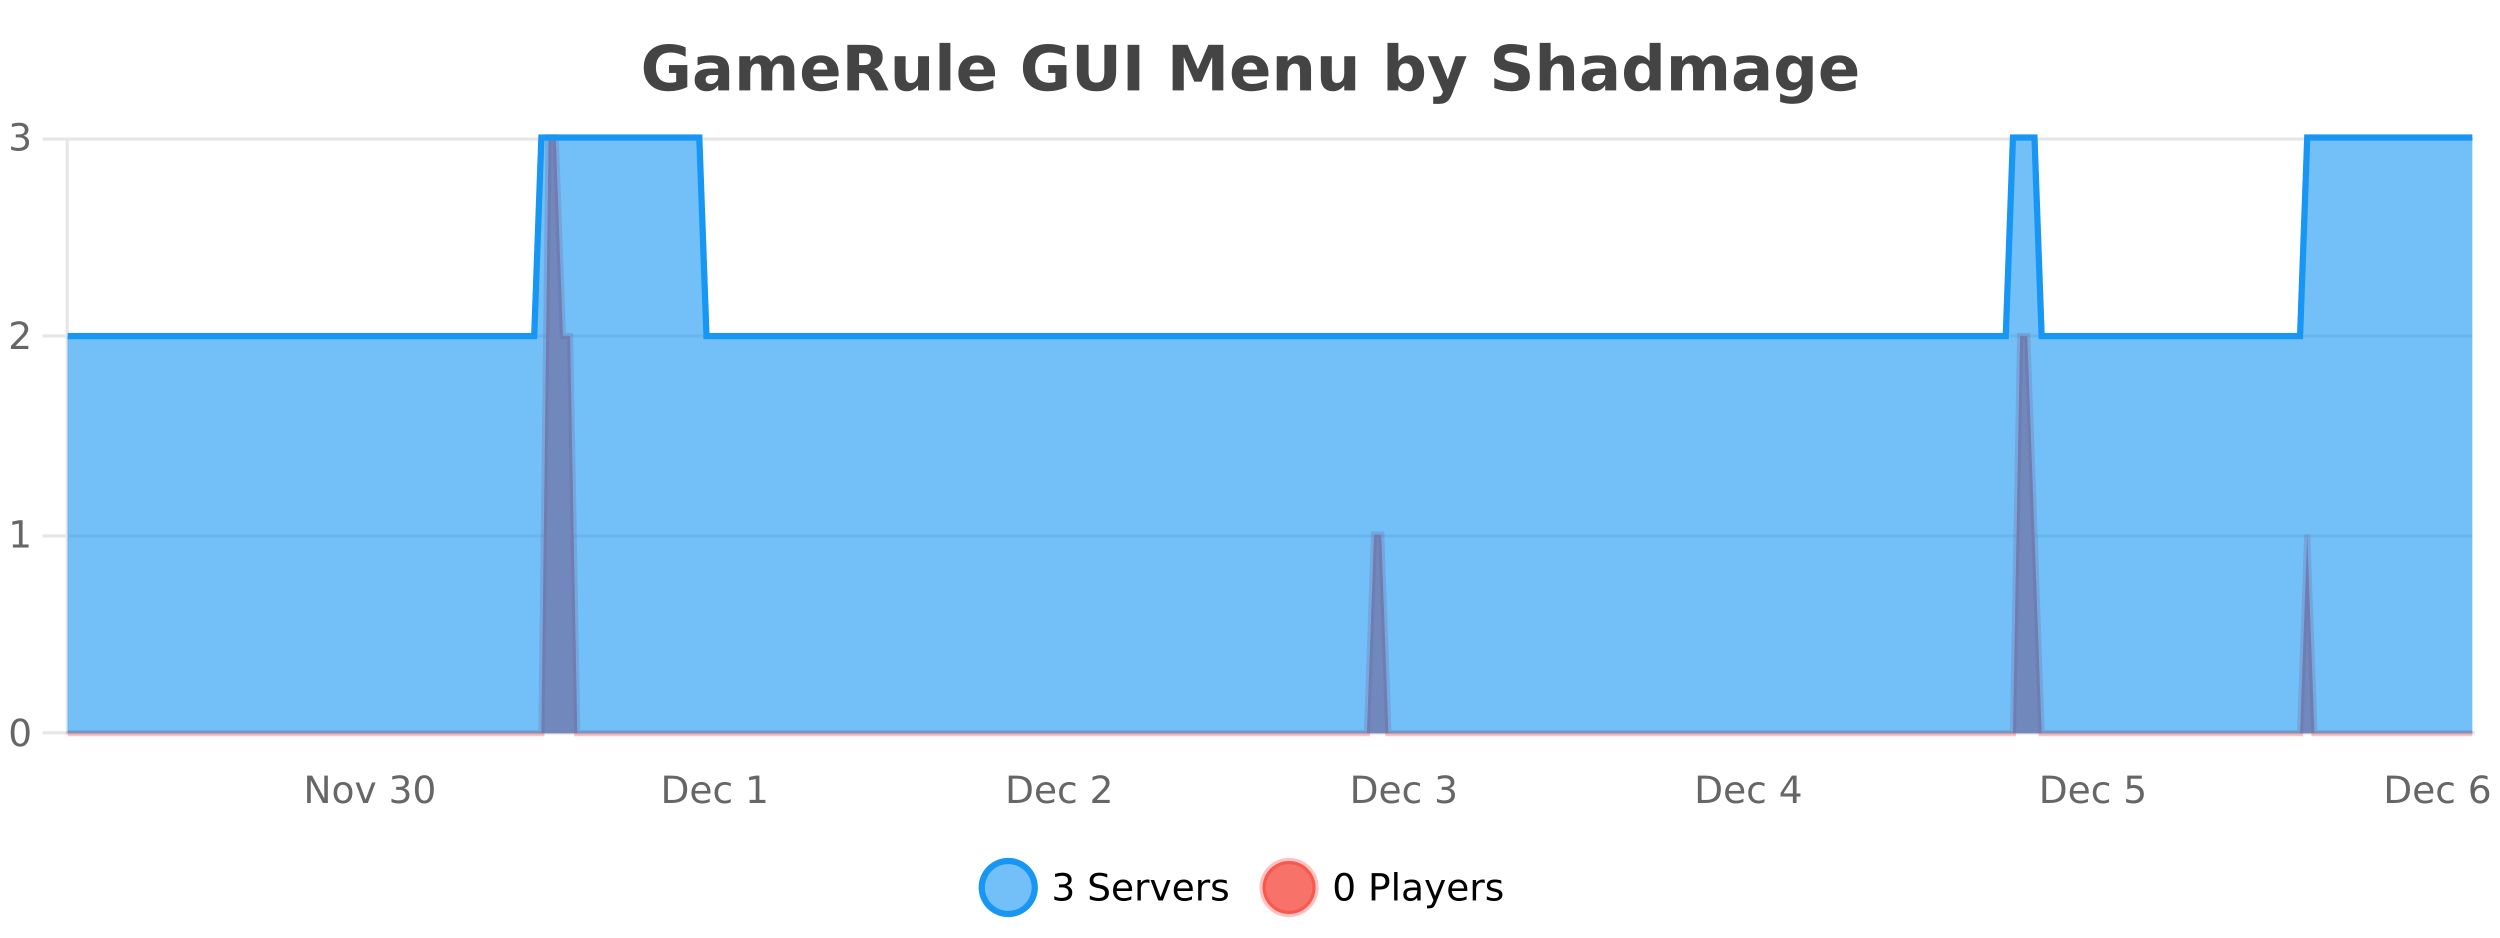 <?xml version="1.0" encoding="UTF-8"?>
<svg xmlns="http://www.w3.org/2000/svg" xmlns:xlink="http://www.w3.org/1999/xlink" width="800pt" height="300pt" viewBox="0 0 800 300" version="1.1">
<defs>
<clipPath id="clip1">
  <path d="M 285 263 L 360 263 L 360 300 L 285 300 Z M 285 263 "/>
</clipPath>
<clipPath id="clip2">
  <path d="M 375 263 L 450 263 L 450 300 L 375 300 Z M 375 263 "/>
</clipPath>
<clipPath id="clip3">
  <path d="M 21.633 44 L 791.148 44 L 791.148 234.602 L 21.633 234.602 Z M 21.633 44 "/>
</clipPath>
<clipPath id="clip4">
  <path d="M 20.633 43 L 792.148 43 L 792.148 235.602 L 20.633 235.602 Z M 20.633 43 "/>
</clipPath>
<clipPath id="clip5">
  <path d="M 21.633 44 L 791.148 44 L 791.148 234.602 L 21.633 234.602 Z M 21.633 44 "/>
</clipPath>
<clipPath id="clip6">
  <path d="M 20.633 43 L 792.148 43 L 792.148 136 L 20.633 136 Z M 20.633 43 "/>
</clipPath>
</defs>
<g id="surface98971">
<rect x="0" y="0" width="800" height="300" style="fill:rgb(100%,100%,100%);fill-opacity:1;stroke:none;"/>
<path style="fill:none;stroke-width:1;stroke-linecap:butt;stroke-linejoin:miter;stroke:rgb(0%,0%,0%);stroke-opacity:0.098;stroke-miterlimit:10;" d="M 22 234.5 L 791.148 234.5 "/>
<path style="fill:none;stroke-width:1;stroke-linecap:butt;stroke-linejoin:miter;stroke:rgb(0%,0%,0%);stroke-opacity:0.098;stroke-miterlimit:10;" d="M 13.633 234.5 L 21 234.5 "/>
<path style="fill:none;stroke-width:1;stroke-linecap:butt;stroke-linejoin:miter;stroke:rgb(0%,0%,0%);stroke-opacity:0.098;stroke-miterlimit:10;" d="M 22 171.5 L 791.148 171.5 "/>
<path style="fill:none;stroke-width:1;stroke-linecap:butt;stroke-linejoin:miter;stroke:rgb(0%,0%,0%);stroke-opacity:0.098;stroke-miterlimit:10;" d="M 13.633 171.5 L 21 171.5 "/>
<path style="fill:none;stroke-width:1;stroke-linecap:butt;stroke-linejoin:miter;stroke:rgb(0%,0%,0%);stroke-opacity:0.098;stroke-miterlimit:10;" d="M 22 107.5 L 791.148 107.5 "/>
<path style="fill:none;stroke-width:1;stroke-linecap:butt;stroke-linejoin:miter;stroke:rgb(0%,0%,0%);stroke-opacity:0.098;stroke-miterlimit:10;" d="M 13.633 107.5 L 21 107.5 "/>
<path style="fill:none;stroke-width:1;stroke-linecap:butt;stroke-linejoin:miter;stroke:rgb(0%,0%,0%);stroke-opacity:0.098;stroke-miterlimit:10;" d="M 22 44.5 L 791.148 44.5 "/>
<path style="fill:none;stroke-width:1;stroke-linecap:butt;stroke-linejoin:miter;stroke:rgb(0%,0%,0%);stroke-opacity:0.098;stroke-miterlimit:10;" d="M 13.633 44.5 L 21 44.5 "/>
<path style=" stroke:none;fill-rule:nonzero;fill:rgb(9.02%,58.824%,95.294%);fill-opacity:0.6;" d="M 331.121 284 C 331.121 288.688 327.324 292.484 322.637 292.484 C 317.953 292.484 314.152 288.688 314.152 284 C 314.152 279.312 317.953 275.516 322.637 275.516 C 327.324 275.516 331.121 279.312 331.121 284 Z M 331.121 284 "/>
<g clip-path="url(#clip1)" clip-rule="nonzero">
<path style="fill:none;stroke-width:2;stroke-linecap:butt;stroke-linejoin:miter;stroke:rgb(9.02%,58.824%,95.294%);stroke-opacity:1;stroke-miterlimit:10;" d="M 331.121 284 C 331.121 288.688 327.324 292.484 322.637 292.484 C 317.953 292.484 314.152 288.688 314.152 284 C 314.152 279.312 317.953 275.516 322.637 275.516 C 327.324 275.516 331.121 279.312 331.121 284 Z M 331.121 284 "/>
</g>
<path style=" stroke:none;fill-rule:nonzero;fill:rgb(0%,0%,0%);fill-opacity:1;" d="M 341.328 283.438 C 341.891 283.562 342.328 283.82 342.641 284.203 C 342.961 284.578 343.125 285.047 343.125 285.609 C 343.125 286.477 342.828 287.148 342.234 287.625 C 341.641 288.094 340.797 288.328 339.703 288.328 C 339.336 288.328 338.957 288.289 338.562 288.219 C 338.176 288.148 337.781 288.039 337.375 287.891 L 337.375 286.75 C 337.695 286.938 338.051 287.086 338.438 287.188 C 338.832 287.281 339.242 287.328 339.672 287.328 C 340.41 287.328 340.973 287.184 341.359 286.891 C 341.754 286.602 341.953 286.172 341.953 285.609 C 341.953 285.102 341.77 284.699 341.406 284.406 C 341.039 284.117 340.539 283.969 339.906 283.969 L 338.875 283.969 L 338.875 283 L 339.953 283 C 340.523 283 340.969 282.887 341.281 282.656 C 341.594 282.418 341.75 282.078 341.75 281.641 C 341.75 281.195 341.586 280.852 341.266 280.609 C 340.953 280.371 340.5 280.25 339.906 280.25 C 339.57 280.25 339.219 280.289 338.844 280.359 C 338.477 280.422 338.07 280.527 337.625 280.672 L 337.625 279.625 C 338.082 279.5 338.504 279.406 338.891 279.344 C 339.285 279.281 339.656 279.25 340 279.25 C 340.906 279.25 341.617 279.453 342.141 279.859 C 342.66 280.266 342.922 280.82 342.922 281.516 C 342.922 282.008 342.781 282.418 342.5 282.75 C 342.227 283.086 341.836 283.312 341.328 283.438 Z M 354.32 279.688 L 354.32 280.844 C 353.871 280.637 353.445 280.48 353.039 280.375 C 352.641 280.262 352.262 280.203 351.898 280.203 C 351.25 280.203 350.75 280.328 350.398 280.578 C 350.055 280.828 349.883 281.188 349.883 281.656 C 349.883 282.043 349.996 282.336 350.227 282.531 C 350.453 282.73 350.898 282.887 351.555 283 L 352.258 283.156 C 353.141 283.324 353.793 283.621 354.211 284.047 C 354.637 284.465 354.852 285.027 354.852 285.734 C 354.852 286.59 354.562 287.234 353.992 287.672 C 353.43 288.109 352.594 288.328 351.492 288.328 C 351.086 288.328 350.648 288.281 350.18 288.188 C 349.711 288.094 349.227 287.953 348.727 287.766 L 348.727 286.547 C 349.203 286.82 349.672 287.023 350.133 287.156 C 350.602 287.293 351.055 287.359 351.492 287.359 C 352.168 287.359 352.688 287.23 353.055 286.969 C 353.43 286.699 353.617 286.32 353.617 285.828 C 353.617 285.402 353.48 285.07 353.211 284.828 C 352.949 284.578 352.516 284.398 351.914 284.281 L 351.195 284.141 C 350.309 283.965 349.668 283.688 349.273 283.312 C 348.887 282.938 348.695 282.418 348.695 281.75 C 348.695 280.969 348.965 280.359 349.508 279.922 C 350.047 279.477 350.797 279.25 351.758 279.25 C 352.172 279.25 352.59 279.289 353.008 279.359 C 353.434 279.434 353.871 279.543 354.32 279.688 Z M 362.266 284.609 L 362.266 285.125 L 357.297 285.125 C 357.348 285.875 357.57 286.445 357.969 286.828 C 358.375 287.215 358.93 287.406 359.641 287.406 C 360.055 287.406 360.457 287.359 360.844 287.266 C 361.238 287.164 361.629 287.008 362.016 286.797 L 362.016 287.828 C 361.617 287.984 361.219 288.105 360.812 288.188 C 360.406 288.281 359.992 288.328 359.578 288.328 C 358.535 288.328 357.707 288.027 357.094 287.422 C 356.477 286.809 356.172 285.98 356.172 284.938 C 356.172 283.867 356.461 283.016 357.047 282.391 C 357.629 281.758 358.41 281.438 359.391 281.438 C 360.273 281.438 360.973 281.727 361.484 282.297 C 362.004 282.859 362.266 283.633 362.266 284.609 Z M 361.188 284.281 C 361.176 283.699 361.008 283.23 360.688 282.875 C 360.363 282.523 359.938 282.344 359.406 282.344 C 358.801 282.344 358.316 282.516 357.953 282.859 C 357.598 283.203 357.395 283.684 357.344 284.297 Z M 367.836 282.594 C 367.711 282.531 367.574 282.484 367.43 282.453 C 367.293 282.414 367.137 282.391 366.961 282.391 C 366.355 282.391 365.887 282.59 365.555 282.984 C 365.23 283.383 365.07 283.953 365.07 284.703 L 365.07 288.156 L 363.992 288.156 L 363.992 281.594 L 365.07 281.594 L 365.07 282.609 C 365.297 282.215 365.594 281.922 365.961 281.734 C 366.324 281.539 366.766 281.438 367.289 281.438 C 367.359 281.438 367.438 281.445 367.523 281.453 C 367.617 281.465 367.715 281.48 367.82 281.5 Z M 368.195 281.594 L 369.336 281.594 L 371.383 287.094 L 373.445 281.594 L 374.586 281.594 L 372.117 288.156 L 370.648 288.156 Z M 381.688 284.609 L 381.688 285.125 L 376.719 285.125 C 376.77 285.875 376.992 286.445 377.391 286.828 C 377.797 287.215 378.352 287.406 379.062 287.406 C 379.477 287.406 379.879 287.359 380.266 287.266 C 380.66 287.164 381.051 287.008 381.438 286.797 L 381.438 287.828 C 381.039 287.984 380.641 288.105 380.234 288.188 C 379.828 288.281 379.414 288.328 379 288.328 C 377.957 288.328 377.129 288.027 376.516 287.422 C 375.898 286.809 375.594 285.98 375.594 284.938 C 375.594 283.867 375.883 283.016 376.469 282.391 C 377.051 281.758 377.832 281.438 378.812 281.438 C 379.695 281.438 380.395 281.727 380.906 282.297 C 381.426 282.859 381.688 283.633 381.688 284.609 Z M 380.609 284.281 C 380.598 283.699 380.43 283.23 380.109 282.875 C 379.785 282.523 379.359 282.344 378.828 282.344 C 378.223 282.344 377.738 282.516 377.375 282.859 C 377.02 283.203 376.816 283.684 376.766 284.297 Z M 387.258 282.594 C 387.133 282.531 386.996 282.484 386.852 282.453 C 386.715 282.414 386.559 282.391 386.383 282.391 C 385.777 282.391 385.309 282.59 384.977 282.984 C 384.652 283.383 384.492 283.953 384.492 284.703 L 384.492 288.156 L 383.414 288.156 L 383.414 281.594 L 384.492 281.594 L 384.492 282.609 C 384.719 282.215 385.016 281.922 385.383 281.734 C 385.746 281.539 386.188 281.438 386.711 281.438 C 386.781 281.438 386.859 281.445 386.945 281.453 C 387.039 281.465 387.137 281.48 387.242 281.5 Z M 392.562 281.781 L 392.562 282.812 C 392.258 282.656 391.941 282.543 391.609 282.469 C 391.285 282.387 390.945 282.344 390.594 282.344 C 390.062 282.344 389.66 282.43 389.391 282.594 C 389.117 282.75 388.984 282.996 388.984 283.328 C 388.984 283.578 389.078 283.777 389.266 283.922 C 389.461 284.059 389.852 284.188 390.438 284.312 L 390.797 284.406 C 391.566 284.562 392.113 284.793 392.438 285.094 C 392.758 285.398 392.922 285.812 392.922 286.344 C 392.922 286.961 392.676 287.445 392.188 287.797 C 391.707 288.152 391.047 288.328 390.203 288.328 C 389.848 288.328 389.477 288.289 389.094 288.219 C 388.719 288.156 388.32 288.059 387.906 287.922 L 387.906 286.797 C 388.301 287.008 388.691 287.164 389.078 287.266 C 389.461 287.371 389.848 287.422 390.234 287.422 C 390.734 287.422 391.117 287.34 391.391 287.172 C 391.672 286.996 391.812 286.746 391.812 286.422 C 391.812 286.133 391.711 285.906 391.516 285.75 C 391.316 285.594 390.883 285.445 390.219 285.297 L 389.844 285.219 C 389.176 285.074 388.691 284.855 388.391 284.562 C 388.098 284.273 387.953 283.875 387.953 283.375 C 387.953 282.75 388.172 282.273 388.609 281.938 C 389.047 281.605 389.664 281.438 390.469 281.438 C 390.863 281.438 391.238 281.469 391.594 281.531 C 391.945 281.586 392.27 281.668 392.562 281.781 Z M 332.637 277.016 "/>
<path style=" stroke:none;fill-rule:nonzero;fill:rgb(96.863%,44.706%,40.784%);fill-opacity:1;" d="M 420.988 284 C 420.988 288.688 417.191 292.484 412.504 292.484 C 407.82 292.484 404.02 288.688 404.02 284 C 404.02 279.312 407.82 275.516 412.504 275.516 C 417.191 275.516 420.988 279.312 420.988 284 Z M 420.988 284 "/>
<g clip-path="url(#clip2)" clip-rule="nonzero">
<path style="fill:none;stroke-width:2;stroke-linecap:butt;stroke-linejoin:miter;stroke:rgb(100%,4.706%,0%);stroke-opacity:0.247;stroke-miterlimit:10;" d="M 420.988 284 C 420.988 288.688 417.191 292.484 412.504 292.484 C 407.82 292.484 404.02 288.688 404.02 284 C 404.02 279.312 407.82 275.516 412.504 275.516 C 417.191 275.516 420.988 279.312 420.988 284 Z M 420.988 284 "/>
</g>
<path style=" stroke:none;fill-rule:nonzero;fill:rgb(0%,0%,0%);fill-opacity:1;" d="M 430.133 280.188 C 429.527 280.188 429.07 280.492 428.758 281.094 C 428.453 281.688 428.305 282.59 428.305 283.797 C 428.305 284.996 428.453 285.898 428.758 286.5 C 429.07 287.094 429.527 287.391 430.133 287.391 C 430.746 287.391 431.203 287.094 431.508 286.5 C 431.82 285.898 431.977 284.996 431.977 283.797 C 431.977 282.59 431.82 281.688 431.508 281.094 C 431.203 280.492 430.746 280.188 430.133 280.188 Z M 430.133 279.25 C 431.109 279.25 431.859 279.641 432.383 280.422 C 432.902 281.195 433.164 282.32 433.164 283.797 C 433.164 285.266 432.902 286.391 432.383 287.172 C 431.859 287.945 431.109 288.328 430.133 288.328 C 429.152 288.328 428.402 287.945 427.883 287.172 C 427.371 286.391 427.117 285.266 427.117 283.797 C 427.117 282.32 427.371 281.195 427.883 280.422 C 428.402 279.641 429.152 279.25 430.133 279.25 Z M 440.125 280.375 L 440.125 283.672 L 441.609 283.672 C 442.16 283.672 442.586 283.531 442.891 283.25 C 443.191 282.961 443.344 282.547 443.344 282.016 C 443.344 281.496 443.191 281.094 442.891 280.812 C 442.586 280.523 442.16 280.375 441.609 280.375 Z M 438.938 279.406 L 441.609 279.406 C 442.598 279.406 443.344 279.633 443.844 280.078 C 444.344 280.516 444.594 281.164 444.594 282.016 C 444.594 282.883 444.344 283.539 443.844 283.984 C 443.344 284.422 442.598 284.641 441.609 284.641 L 440.125 284.641 L 440.125 288.156 L 438.938 288.156 Z M 446.129 279.031 L 447.207 279.031 L 447.207 288.156 L 446.129 288.156 Z M 452.445 284.859 C 451.578 284.859 450.977 284.961 450.633 285.156 C 450.297 285.355 450.133 285.695 450.133 286.172 C 450.133 286.559 450.258 286.867 450.508 287.094 C 450.766 287.312 451.109 287.422 451.539 287.422 C 452.141 287.422 452.621 287.215 452.977 286.797 C 453.34 286.371 453.523 285.805 453.523 285.094 L 453.523 284.859 Z M 454.602 284.406 L 454.602 288.156 L 453.523 288.156 L 453.523 287.156 C 453.273 287.555 452.965 287.852 452.602 288.047 C 452.234 288.234 451.789 288.328 451.258 288.328 C 450.578 288.328 450.043 288.141 449.648 287.766 C 449.25 287.383 449.055 286.875 449.055 286.25 C 449.055 285.512 449.297 284.953 449.789 284.578 C 450.289 284.203 451.027 284.016 452.008 284.016 L 453.523 284.016 L 453.523 283.906 C 453.523 283.406 453.355 283.023 453.023 282.75 C 452.699 282.48 452.246 282.344 451.664 282.344 C 451.289 282.344 450.918 282.391 450.555 282.484 C 450.199 282.578 449.859 282.715 449.539 282.891 L 449.539 281.891 C 449.934 281.734 450.312 281.621 450.68 281.547 C 451.055 281.477 451.418 281.438 451.773 281.438 C 452.719 281.438 453.43 281.684 453.898 282.172 C 454.367 282.664 454.602 283.406 454.602 284.406 Z M 459.551 288.766 C 459.246 289.547 458.949 290.055 458.66 290.297 C 458.367 290.535 457.98 290.656 457.504 290.656 L 456.645 290.656 L 456.645 289.75 L 457.27 289.75 C 457.57 289.75 457.801 289.676 457.957 289.531 C 458.121 289.395 458.305 289.066 458.504 288.547 L 458.707 288.047 L 456.051 281.594 L 457.191 281.594 L 459.238 286.719 L 461.301 281.594 L 462.441 281.594 Z M 469.543 284.609 L 469.543 285.125 L 464.574 285.125 C 464.625 285.875 464.848 286.445 465.246 286.828 C 465.652 287.215 466.207 287.406 466.918 287.406 C 467.332 287.406 467.734 287.359 468.121 287.266 C 468.516 287.164 468.906 287.008 469.293 286.797 L 469.293 287.828 C 468.895 287.984 468.496 288.105 468.09 288.188 C 467.684 288.281 467.27 288.328 466.855 288.328 C 465.812 288.328 464.984 288.027 464.371 287.422 C 463.754 286.809 463.449 285.98 463.449 284.938 C 463.449 283.867 463.738 283.016 464.324 282.391 C 464.906 281.758 465.688 281.438 466.668 281.438 C 467.551 281.438 468.25 281.727 468.762 282.297 C 469.281 282.859 469.543 283.633 469.543 284.609 Z M 468.465 284.281 C 468.453 283.699 468.285 283.23 467.965 282.875 C 467.641 282.523 467.215 282.344 466.684 282.344 C 466.078 282.344 465.594 282.516 465.23 282.859 C 464.875 283.203 464.672 283.684 464.621 284.297 Z M 475.113 282.594 C 474.988 282.531 474.852 282.484 474.707 282.453 C 474.57 282.414 474.414 282.391 474.238 282.391 C 473.633 282.391 473.164 282.59 472.832 282.984 C 472.508 283.383 472.348 283.953 472.348 284.703 L 472.348 288.156 L 471.27 288.156 L 471.27 281.594 L 472.348 281.594 L 472.348 282.609 C 472.574 282.215 472.871 281.922 473.238 281.734 C 473.602 281.539 474.043 281.438 474.566 281.438 C 474.637 281.438 474.715 281.445 474.801 281.453 C 474.895 281.465 474.992 281.48 475.098 281.5 Z M 480.422 281.781 L 480.422 282.812 C 480.117 282.656 479.801 282.543 479.469 282.469 C 479.145 282.387 478.805 282.344 478.453 282.344 C 477.922 282.344 477.52 282.43 477.25 282.594 C 476.977 282.75 476.844 282.996 476.844 283.328 C 476.844 283.578 476.938 283.777 477.125 283.922 C 477.32 284.059 477.711 284.188 478.297 284.312 L 478.656 284.406 C 479.426 284.562 479.973 284.793 480.297 285.094 C 480.617 285.398 480.781 285.812 480.781 286.344 C 480.781 286.961 480.535 287.445 480.047 287.797 C 479.566 288.152 478.906 288.328 478.062 288.328 C 477.707 288.328 477.336 288.289 476.953 288.219 C 476.578 288.156 476.18 288.059 475.766 287.922 L 475.766 286.797 C 476.16 287.008 476.551 287.164 476.938 287.266 C 477.32 287.371 477.707 287.422 478.094 287.422 C 478.594 287.422 478.977 287.34 479.25 287.172 C 479.531 286.996 479.672 286.746 479.672 286.422 C 479.672 286.133 479.57 285.906 479.375 285.75 C 479.176 285.594 478.742 285.445 478.078 285.297 L 477.703 285.219 C 477.035 285.074 476.551 284.855 476.25 284.562 C 475.957 284.273 475.812 283.875 475.812 283.375 C 475.812 282.75 476.031 282.273 476.469 281.938 C 476.906 281.605 477.523 281.438 478.328 281.438 C 478.723 281.438 479.098 281.469 479.453 281.531 C 479.805 281.586 480.129 281.668 480.422 281.781 Z M 422.504 277.016 "/>
<path style=" stroke:none;fill-rule:nonzero;fill:rgb(26.667%,26.667%,26.667%);fill-opacity:1;" d="M 219.938 27.844 C 219 28.293 218.023 28.633 217.016 28.859 C 216.016 29.086 214.973 29.203 213.891 29.203 C 211.461 29.203 209.539 28.527 208.125 27.172 C 206.707 25.809 206 23.965 206 21.641 C 206 19.297 206.719 17.453 208.156 16.109 C 209.602 14.758 211.586 14.078 214.109 14.078 C 215.078 14.078 216.004 14.172 216.891 14.359 C 217.773 14.539 218.613 14.805 219.406 15.156 L 219.406 18.172 C 218.594 17.715 217.781 17.371 216.969 17.141 C 216.164 16.914 215.363 16.797 214.562 16.797 C 213.062 16.797 211.906 17.219 211.094 18.062 C 210.289 18.898 209.891 20.09 209.891 21.641 C 209.891 23.184 210.281 24.375 211.062 25.219 C 211.844 26.062 212.953 26.484 214.391 26.484 C 214.773 26.484 215.133 26.461 215.469 26.406 C 215.812 26.355 216.113 26.277 216.375 26.172 L 216.375 23.344 L 214.078 23.344 L 214.078 20.828 L 219.938 20.828 Z M 227.992 24 C 227.262 24 226.715 24.125 226.352 24.375 C 225.984 24.617 225.805 24.98 225.805 25.469 C 225.805 25.906 225.949 26.25 226.242 26.5 C 226.543 26.75 226.953 26.875 227.477 26.875 C 228.133 26.875 228.684 26.641 229.133 26.172 C 229.59 25.703 229.82 25.117 229.82 24.406 L 229.82 24 Z M 233.336 22.688 L 233.336 28.922 L 229.82 28.922 L 229.82 27.297 C 229.352 27.965 228.82 28.449 228.227 28.75 C 227.641 29.051 226.93 29.203 226.086 29.203 C 224.961 29.203 224.043 28.875 223.336 28.219 C 222.625 27.555 222.273 26.695 222.273 25.641 C 222.273 24.359 222.711 23.422 223.586 22.828 C 224.469 22.227 225.859 21.922 227.758 21.922 L 229.82 21.922 L 229.82 21.641 C 229.82 21.09 229.602 20.688 229.164 20.438 C 228.727 20.18 228.043 20.047 227.117 20.047 C 226.367 20.047 225.668 20.125 225.023 20.281 C 224.375 20.43 223.777 20.648 223.227 20.938 L 223.227 18.281 C 223.977 18.094 224.727 17.953 225.477 17.859 C 226.234 17.766 226.996 17.719 227.758 17.719 C 229.727 17.719 231.148 18.109 232.023 18.891 C 232.898 19.664 233.336 20.93 233.336 22.688 Z M 246.727 19.797 C 247.172 19.121 247.699 18.605 248.305 18.25 C 248.918 17.898 249.59 17.719 250.32 17.719 C 251.57 17.719 252.523 18.109 253.18 18.891 C 253.844 19.664 254.18 20.789 254.18 22.266 L 254.18 28.922 L 250.664 28.922 L 250.664 23.219 C 250.664 23.137 250.664 23.047 250.664 22.953 C 250.672 22.859 250.68 22.73 250.68 22.562 C 250.68 21.793 250.562 21.234 250.336 20.891 C 250.105 20.539 249.734 20.359 249.227 20.359 C 248.57 20.359 248.059 20.637 247.695 21.188 C 247.328 21.73 247.141 22.516 247.133 23.547 L 247.133 28.922 L 243.617 28.922 L 243.617 23.219 C 243.617 22.012 243.512 21.234 243.305 20.891 C 243.094 20.539 242.727 20.359 242.195 20.359 C 241.516 20.359 240.996 20.637 240.633 21.188 C 240.266 21.73 240.086 22.516 240.086 23.547 L 240.086 28.922 L 236.57 28.922 L 236.57 17.984 L 240.086 17.984 L 240.086 19.578 C 240.523 18.965 241.016 18.5 241.57 18.188 C 242.121 17.875 242.734 17.719 243.414 17.719 C 244.164 17.719 244.828 17.902 245.414 18.266 C 245.996 18.633 246.434 19.141 246.727 19.797 Z M 268.344 23.422 L 268.344 24.422 L 260.172 24.422 C 260.254 25.246 260.551 25.859 261.062 26.266 C 261.57 26.672 262.281 26.875 263.188 26.875 C 263.926 26.875 264.68 26.766 265.453 26.547 C 266.223 26.328 267.016 26 267.828 25.562 L 267.828 28.25 C 267.004 28.562 266.176 28.797 265.344 28.953 C 264.52 29.117 263.695 29.203 262.875 29.203 C 260.895 29.203 259.352 28.703 258.25 27.703 C 257.156 26.695 256.609 25.281 256.609 23.469 C 256.609 21.68 257.145 20.273 258.219 19.25 C 259.301 18.23 260.785 17.719 262.672 17.719 C 264.391 17.719 265.766 18.242 266.797 19.281 C 267.828 20.312 268.344 21.695 268.344 23.422 Z M 264.75 22.266 C 264.75 21.602 264.555 21.062 264.172 20.656 C 263.785 20.25 263.281 20.047 262.656 20.047 C 261.977 20.047 261.426 20.242 261 20.625 C 260.582 21 260.32 21.547 260.219 22.266 Z M 276.488 20.812 C 277.277 20.812 277.848 20.668 278.191 20.375 C 278.535 20.074 278.707 19.59 278.707 18.922 C 278.707 18.258 278.535 17.781 278.191 17.5 C 277.848 17.211 277.277 17.062 276.488 17.062 L 274.91 17.062 L 274.91 20.812 Z M 274.91 23.406 L 274.91 28.922 L 271.16 28.922 L 271.16 14.344 L 276.895 14.344 C 278.809 14.344 280.215 14.668 281.113 15.312 C 282.008 15.961 282.457 16.977 282.457 18.359 C 282.457 19.328 282.223 20.125 281.754 20.75 C 281.293 21.367 280.598 21.82 279.66 22.109 C 280.168 22.227 280.629 22.492 281.035 22.906 C 281.441 23.312 281.852 23.938 282.27 24.781 L 284.316 28.922 L 280.316 28.922 L 278.535 25.297 C 278.18 24.57 277.816 24.074 277.441 23.812 C 277.074 23.543 276.586 23.406 275.973 23.406 Z M 286.281 24.656 L 286.281 17.984 L 289.797 17.984 L 289.797 19.078 C 289.797 19.672 289.789 20.418 289.781 21.312 C 289.781 22.211 289.781 22.805 289.781 23.094 C 289.781 23.98 289.801 24.617 289.844 25 C 289.895 25.387 289.973 25.668 290.078 25.844 C 290.223 26.074 290.41 26.25 290.641 26.375 C 290.867 26.5 291.133 26.562 291.438 26.562 C 292.164 26.562 292.738 26.281 293.156 25.719 C 293.57 25.156 293.781 24.383 293.781 23.391 L 293.781 17.984 L 297.281 17.984 L 297.281 28.922 L 293.781 28.922 L 293.781 27.344 C 293.25 27.98 292.688 28.449 292.094 28.75 C 291.508 29.051 290.863 29.203 290.156 29.203 C 288.895 29.203 287.93 28.82 287.266 28.047 C 286.609 27.266 286.281 26.137 286.281 24.656 Z M 300.641 13.719 L 304.125 13.719 L 304.125 28.922 L 300.641 28.922 Z M 318.406 23.422 L 318.406 24.422 L 310.234 24.422 C 310.316 25.246 310.613 25.859 311.125 26.266 C 311.633 26.672 312.344 26.875 313.25 26.875 C 313.988 26.875 314.742 26.766 315.516 26.547 C 316.285 26.328 317.078 26 317.891 25.562 L 317.891 28.25 C 317.066 28.562 316.238 28.797 315.406 28.953 C 314.582 29.117 313.758 29.203 312.938 29.203 C 310.957 29.203 309.414 28.703 308.312 27.703 C 307.219 26.695 306.672 25.281 306.672 23.469 C 306.672 21.68 307.207 20.273 308.281 19.25 C 309.363 18.23 310.848 17.719 312.734 17.719 C 314.453 17.719 315.828 18.242 316.859 19.281 C 317.891 20.312 318.406 21.695 318.406 23.422 Z M 314.812 22.266 C 314.812 21.602 314.617 21.062 314.234 20.656 C 313.848 20.25 313.344 20.047 312.719 20.047 C 312.039 20.047 311.488 20.242 311.062 20.625 C 310.645 21 310.383 21.547 310.281 22.266 Z M 341.273 27.844 C 340.336 28.293 339.359 28.633 338.352 28.859 C 337.352 29.086 336.309 29.203 335.227 29.203 C 332.797 29.203 330.875 28.527 329.461 27.172 C 328.043 25.809 327.336 23.965 327.336 21.641 C 327.336 19.297 328.055 17.453 329.492 16.109 C 330.938 14.758 332.922 14.078 335.445 14.078 C 336.414 14.078 337.34 14.172 338.227 14.359 C 339.109 14.539 339.949 14.805 340.742 15.156 L 340.742 18.172 C 339.93 17.715 339.117 17.371 338.305 17.141 C 337.5 16.914 336.699 16.797 335.898 16.797 C 334.398 16.797 333.242 17.219 332.43 18.062 C 331.625 18.898 331.227 20.09 331.227 21.641 C 331.227 23.184 331.617 24.375 332.398 25.219 C 333.18 26.062 334.289 26.484 335.727 26.484 C 336.109 26.484 336.469 26.461 336.805 26.406 C 337.148 26.355 337.449 26.277 337.711 26.172 L 337.711 23.344 L 335.414 23.344 L 335.414 20.828 L 341.273 20.828 Z M 344.598 14.344 L 348.348 14.344 L 348.348 23.078 C 348.348 24.289 348.543 25.152 348.941 25.672 C 349.336 26.184 349.977 26.438 350.863 26.438 C 351.77 26.438 352.414 26.184 352.801 25.672 C 353.195 25.152 353.395 24.289 353.395 23.078 L 353.395 14.344 L 357.16 14.344 L 357.16 23.078 C 357.16 25.141 356.637 26.68 355.598 27.688 C 354.566 28.699 352.988 29.203 350.863 29.203 C 348.746 29.203 347.176 28.699 346.145 27.688 C 345.113 26.68 344.598 25.141 344.598 23.078 Z M 360.836 14.344 L 364.586 14.344 L 364.586 28.922 L 360.836 28.922 Z M 375.242 14.344 L 380.023 14.344 L 383.336 22.141 L 386.68 14.344 L 391.461 14.344 L 391.461 28.922 L 387.898 28.922 L 387.898 18.25 L 384.539 26.125 L 382.164 26.125 L 378.805 18.25 L 378.805 28.922 L 375.242 28.922 Z M 405.895 23.422 L 405.895 24.422 L 397.723 24.422 C 397.805 25.246 398.102 25.859 398.613 26.266 C 399.121 26.672 399.832 26.875 400.738 26.875 C 401.477 26.875 402.23 26.766 403.004 26.547 C 403.773 26.328 404.566 26 405.379 25.562 L 405.379 28.25 C 404.555 28.562 403.727 28.797 402.895 28.953 C 402.07 29.117 401.246 29.203 400.426 29.203 C 398.445 29.203 396.902 28.703 395.801 27.703 C 394.707 26.695 394.16 25.281 394.16 23.469 C 394.16 21.68 394.695 20.273 395.77 19.25 C 396.852 18.23 398.336 17.719 400.223 17.719 C 401.941 17.719 403.316 18.242 404.348 19.281 C 405.379 20.312 405.895 21.695 405.895 23.422 Z M 402.301 22.266 C 402.301 21.602 402.105 21.062 401.723 20.656 C 401.336 20.25 400.832 20.047 400.207 20.047 C 399.527 20.047 398.977 20.242 398.551 20.625 C 398.133 21 397.871 21.547 397.77 22.266 Z M 419.539 22.266 L 419.539 28.922 L 416.023 28.922 L 416.023 23.828 C 416.023 22.883 416 22.23 415.961 21.875 C 415.918 21.512 415.844 21.246 415.742 21.078 C 415.605 20.852 415.418 20.672 415.18 20.547 C 414.949 20.422 414.684 20.359 414.383 20.359 C 413.652 20.359 413.078 20.641 412.664 21.203 C 412.246 21.766 412.039 22.547 412.039 23.547 L 412.039 28.922 L 408.555 28.922 L 408.555 17.984 L 412.039 17.984 L 412.039 19.578 C 412.57 18.945 413.133 18.477 413.727 18.172 C 414.32 17.871 414.969 17.719 415.68 17.719 C 416.949 17.719 417.906 18.109 418.555 18.891 C 419.211 19.664 419.539 20.789 419.539 22.266 Z M 422.664 24.656 L 422.664 17.984 L 426.18 17.984 L 426.18 19.078 C 426.18 19.672 426.172 20.418 426.164 21.312 C 426.164 22.211 426.164 22.805 426.164 23.094 C 426.164 23.98 426.184 24.617 426.227 25 C 426.277 25.387 426.355 25.668 426.461 25.844 C 426.605 26.074 426.793 26.25 427.023 26.375 C 427.25 26.5 427.516 26.562 427.82 26.562 C 428.547 26.562 429.121 26.281 429.539 25.719 C 429.953 25.156 430.164 24.383 430.164 23.391 L 430.164 17.984 L 433.664 17.984 L 433.664 28.922 L 430.164 28.922 L 430.164 27.344 C 429.633 27.98 429.07 28.449 428.477 28.75 C 427.891 29.051 427.246 29.203 426.539 29.203 C 425.277 29.203 424.312 28.82 423.648 28.047 C 422.992 27.266 422.664 26.137 422.664 24.656 Z M 449.805 26.672 C 450.555 26.672 451.125 26.402 451.523 25.859 C 451.918 25.309 452.117 24.512 452.117 23.469 C 452.117 22.43 451.918 21.637 451.523 21.094 C 451.125 20.543 450.555 20.266 449.805 20.266 C 449.055 20.266 448.477 20.543 448.07 21.094 C 447.672 21.637 447.477 22.43 447.477 23.469 C 447.477 24.5 447.672 25.293 448.07 25.844 C 448.477 26.398 449.055 26.672 449.805 26.672 Z M 447.477 19.578 C 447.965 18.945 448.5 18.477 449.086 18.172 C 449.668 17.871 450.34 17.719 451.102 17.719 C 452.453 17.719 453.562 18.258 454.43 19.328 C 455.293 20.402 455.727 21.781 455.727 23.469 C 455.727 25.148 455.293 26.523 454.43 27.594 C 453.562 28.668 452.453 29.203 451.102 29.203 C 450.34 29.203 449.668 29.051 449.086 28.75 C 448.5 28.449 447.965 27.98 447.477 27.344 L 447.477 28.922 L 443.992 28.922 L 443.992 13.719 L 447.477 13.719 Z M 456.871 17.984 L 460.355 17.984 L 463.309 25.406 L 465.809 17.984 L 469.293 17.984 L 464.699 29.953 C 464.238 31.172 463.699 32.02 463.074 32.5 C 462.457 32.988 461.652 33.234 460.652 33.234 L 458.621 33.234 L 458.621 30.938 L 459.715 30.938 C 460.309 30.938 460.738 30.844 461.012 30.656 C 461.281 30.469 461.488 30.129 461.637 29.641 L 461.746 29.344 Z M 488.605 14.797 L 488.605 17.891 C 487.801 17.527 487.02 17.258 486.262 17.078 C 485.5 16.891 484.781 16.797 484.105 16.797 C 483.207 16.797 482.543 16.922 482.105 17.172 C 481.676 17.422 481.465 17.809 481.465 18.328 C 481.465 18.715 481.609 19.016 481.902 19.234 C 482.191 19.453 482.719 19.641 483.48 19.797 L 485.074 20.125 C 486.699 20.449 487.848 20.945 488.527 21.609 C 489.215 22.277 489.559 23.219 489.559 24.438 C 489.559 26.043 489.078 27.242 488.121 28.031 C 487.172 28.812 485.719 29.203 483.762 29.203 C 482.832 29.203 481.902 29.113 480.965 28.938 C 480.035 28.762 479.109 28.5 478.184 28.156 L 478.184 24.984 C 479.109 25.484 480.004 25.859 480.871 26.109 C 481.746 26.359 482.59 26.484 483.402 26.484 C 484.223 26.484 484.848 26.352 485.277 26.078 C 485.715 25.797 485.934 25.402 485.934 24.891 C 485.934 24.445 485.781 24.094 485.48 23.844 C 485.188 23.594 484.598 23.371 483.715 23.172 L 482.262 22.859 C 480.801 22.547 479.734 22.055 479.059 21.375 C 478.391 20.688 478.059 19.762 478.059 18.594 C 478.059 17.148 478.527 16.031 479.465 15.25 C 480.402 14.469 481.75 14.078 483.512 14.078 C 484.312 14.078 485.137 14.141 485.98 14.266 C 486.824 14.383 487.699 14.559 488.605 14.797 Z M 503.695 22.266 L 503.695 28.922 L 500.18 28.922 L 500.18 23.844 C 500.18 22.887 500.156 22.23 500.117 21.875 C 500.074 21.512 500 21.246 499.898 21.078 C 499.762 20.852 499.574 20.672 499.336 20.547 C 499.105 20.422 498.84 20.359 498.539 20.359 C 497.809 20.359 497.234 20.641 496.82 21.203 C 496.402 21.766 496.195 22.547 496.195 23.547 L 496.195 28.922 L 492.711 28.922 L 492.711 13.719 L 496.195 13.719 L 496.195 19.578 C 496.727 18.945 497.289 18.477 497.883 18.172 C 498.477 17.871 499.125 17.719 499.836 17.719 C 501.105 17.719 502.062 18.109 502.711 18.891 C 503.367 19.664 503.695 20.789 503.695 22.266 Z M 511.844 24 C 511.113 24 510.566 24.125 510.203 24.375 C 509.836 24.617 509.656 24.98 509.656 25.469 C 509.656 25.906 509.801 26.25 510.094 26.5 C 510.395 26.75 510.805 26.875 511.328 26.875 C 511.984 26.875 512.535 26.641 512.984 26.172 C 513.441 25.703 513.672 25.117 513.672 24.406 L 513.672 24 Z M 517.188 22.688 L 517.188 28.922 L 513.672 28.922 L 513.672 27.297 C 513.203 27.965 512.672 28.449 512.078 28.75 C 511.492 29.051 510.781 29.203 509.938 29.203 C 508.812 29.203 507.895 28.875 507.188 28.219 C 506.477 27.555 506.125 26.695 506.125 25.641 C 506.125 24.359 506.562 23.422 507.438 22.828 C 508.32 22.227 509.711 21.922 511.609 21.922 L 513.672 21.922 L 513.672 21.641 C 513.672 21.09 513.453 20.688 513.016 20.438 C 512.578 20.18 511.895 20.047 510.969 20.047 C 510.219 20.047 509.52 20.125 508.875 20.281 C 508.227 20.43 507.629 20.648 507.078 20.938 L 507.078 18.281 C 507.828 18.094 508.578 17.953 509.328 17.859 C 510.086 17.766 510.848 17.719 511.609 17.719 C 513.578 17.719 515 18.109 515.875 18.891 C 516.75 19.664 517.188 20.93 517.188 22.688 Z M 527.883 19.578 L 527.883 13.719 L 531.398 13.719 L 531.398 28.922 L 527.883 28.922 L 527.883 27.344 C 527.402 27.992 526.871 28.465 526.289 28.766 C 525.703 29.055 525.031 29.203 524.273 29.203 C 522.93 29.203 521.824 28.668 520.961 27.594 C 520.094 26.523 519.664 25.148 519.664 23.469 C 519.664 21.781 520.094 20.402 520.961 19.328 C 521.824 18.258 522.93 17.719 524.273 17.719 C 525.031 17.719 525.703 17.871 526.289 18.172 C 526.871 18.477 527.402 18.945 527.883 19.578 Z M 525.57 26.672 C 526.32 26.672 526.891 26.402 527.289 25.859 C 527.684 25.309 527.883 24.512 527.883 23.469 C 527.883 22.43 527.684 21.637 527.289 21.094 C 526.891 20.543 526.32 20.266 525.57 20.266 C 524.828 20.266 524.262 20.543 523.867 21.094 C 523.469 21.637 523.273 22.43 523.273 23.469 C 523.273 24.512 523.469 25.309 523.867 25.859 C 524.262 26.402 524.828 26.672 525.57 26.672 Z M 544.891 19.797 C 545.336 19.121 545.863 18.605 546.469 18.25 C 547.082 17.898 547.754 17.719 548.484 17.719 C 549.734 17.719 550.688 18.109 551.344 18.891 C 552.008 19.664 552.344 20.789 552.344 22.266 L 552.344 28.922 L 548.828 28.922 L 548.828 23.219 C 548.828 23.137 548.828 23.047 548.828 22.953 C 548.836 22.859 548.844 22.73 548.844 22.562 C 548.844 21.793 548.727 21.234 548.5 20.891 C 548.27 20.539 547.898 20.359 547.391 20.359 C 546.734 20.359 546.223 20.637 545.859 21.188 C 545.492 21.73 545.305 22.516 545.297 23.547 L 545.297 28.922 L 541.781 28.922 L 541.781 23.219 C 541.781 22.012 541.676 21.234 541.469 20.891 C 541.258 20.539 540.891 20.359 540.359 20.359 C 539.68 20.359 539.16 20.637 538.797 21.188 C 538.43 21.73 538.25 22.516 538.25 23.547 L 538.25 28.922 L 534.734 28.922 L 534.734 17.984 L 538.25 17.984 L 538.25 19.578 C 538.688 18.965 539.18 18.5 539.734 18.188 C 540.285 17.875 540.898 17.719 541.578 17.719 C 542.328 17.719 542.992 17.902 543.578 18.266 C 544.16 18.633 544.598 19.141 544.891 19.797 Z M 560.492 24 C 559.762 24 559.215 24.125 558.852 24.375 C 558.484 24.617 558.305 24.98 558.305 25.469 C 558.305 25.906 558.449 26.25 558.742 26.5 C 559.043 26.75 559.453 26.875 559.977 26.875 C 560.633 26.875 561.184 26.641 561.633 26.172 C 562.09 25.703 562.32 25.117 562.32 24.406 L 562.32 24 Z M 565.836 22.688 L 565.836 28.922 L 562.32 28.922 L 562.32 27.297 C 561.852 27.965 561.32 28.449 560.727 28.75 C 560.141 29.051 559.43 29.203 558.586 29.203 C 557.461 29.203 556.543 28.875 555.836 28.219 C 555.125 27.555 554.773 26.695 554.773 25.641 C 554.773 24.359 555.211 23.422 556.086 22.828 C 556.969 22.227 558.359 21.922 560.258 21.922 L 562.32 21.922 L 562.32 21.641 C 562.32 21.09 562.102 20.688 561.664 20.438 C 561.227 20.18 560.543 20.047 559.617 20.047 C 558.867 20.047 558.168 20.125 557.523 20.281 C 556.875 20.43 556.277 20.648 555.727 20.938 L 555.727 18.281 C 556.477 18.094 557.227 17.953 557.977 17.859 C 558.734 17.766 559.496 17.719 560.258 17.719 C 562.227 17.719 563.648 18.109 564.523 18.891 C 565.398 19.664 565.836 20.93 565.836 22.688 Z M 576.539 27.062 C 576.059 27.699 575.527 28.168 574.945 28.469 C 574.359 28.773 573.688 28.922 572.93 28.922 C 571.594 28.922 570.492 28.398 569.617 27.344 C 568.75 26.293 568.32 24.953 568.32 23.328 C 568.32 21.695 568.75 20.355 569.617 19.312 C 570.492 18.262 571.594 17.734 572.93 17.734 C 573.688 17.734 574.359 17.887 574.945 18.188 C 575.527 18.492 576.059 18.965 576.539 19.609 L 576.539 17.984 L 580.055 17.984 L 580.055 27.812 C 580.055 29.57 579.496 30.914 578.383 31.844 C 577.277 32.77 575.668 33.234 573.555 33.234 C 572.875 33.234 572.215 33.18 571.57 33.078 C 570.934 32.973 570.293 32.816 569.648 32.609 L 569.648 29.875 C 570.262 30.227 570.859 30.488 571.445 30.656 C 572.027 30.832 572.617 30.922 573.211 30.922 C 574.355 30.922 575.195 30.672 575.727 30.172 C 576.266 29.672 576.539 28.887 576.539 27.812 Z M 574.227 20.266 C 573.508 20.266 572.945 20.531 572.539 21.062 C 572.133 21.594 571.93 22.352 571.93 23.328 C 571.93 24.328 572.121 25.09 572.508 25.609 C 572.902 26.121 573.477 26.375 574.227 26.375 C 574.953 26.375 575.523 26.109 575.93 25.578 C 576.336 25.047 576.539 24.297 576.539 23.328 C 576.539 22.352 576.336 21.594 575.93 21.062 C 575.523 20.531 574.953 20.266 574.227 20.266 Z M 594.32 23.422 L 594.32 24.422 L 586.148 24.422 C 586.23 25.246 586.527 25.859 587.039 26.266 C 587.547 26.672 588.258 26.875 589.164 26.875 C 589.902 26.875 590.656 26.766 591.43 26.547 C 592.199 26.328 592.992 26 593.805 25.562 L 593.805 28.25 C 592.98 28.562 592.152 28.797 591.32 28.953 C 590.496 29.117 589.672 29.203 588.852 29.203 C 586.871 29.203 585.328 28.703 584.227 27.703 C 583.133 26.695 582.586 25.281 582.586 23.469 C 582.586 21.68 583.121 20.273 584.195 19.25 C 585.277 18.23 586.762 17.719 588.648 17.719 C 590.367 17.719 591.742 18.242 592.773 19.281 C 593.805 20.312 594.32 21.695 594.32 23.422 Z M 590.727 22.266 C 590.727 21.602 590.531 21.062 590.148 20.656 C 589.762 20.25 589.258 20.047 588.633 20.047 C 587.953 20.047 587.402 20.242 586.977 20.625 C 586.559 21 586.297 21.547 586.195 22.266 Z M 205 10.359 "/>
<path style="fill:none;stroke-width:1;stroke-linecap:butt;stroke-linejoin:miter;stroke:rgb(0%,0%,0%);stroke-opacity:0.098;stroke-miterlimit:10;" d="M 21 234.5 L 792 234.5 "/>
<path style=" stroke:none;fill-rule:nonzero;fill:rgb(40%,40%,40%);fill-opacity:1;" d="M 98.285 248.203 L 99.879 248.203 L 103.77 255.516 L 103.77 248.203 L 104.91 248.203 L 104.91 256.953 L 103.316 256.953 L 99.441 249.641 L 99.441 256.953 L 98.285 256.953 Z M 109.762 251.141 C 109.188 251.141 108.73 251.371 108.387 251.828 C 108.051 252.277 107.887 252.891 107.887 253.672 C 107.887 254.465 108.051 255.086 108.387 255.531 C 108.719 255.98 109.176 256.203 109.762 256.203 C 110.332 256.203 110.785 255.98 111.121 255.531 C 111.465 255.074 111.637 254.453 111.637 253.672 C 111.637 252.902 111.465 252.289 111.121 251.828 C 110.785 251.371 110.332 251.141 109.762 251.141 Z M 109.762 250.234 C 110.699 250.234 111.434 250.543 111.965 251.156 C 112.504 251.762 112.777 252.602 112.777 253.672 C 112.777 254.746 112.504 255.59 111.965 256.203 C 111.434 256.82 110.699 257.125 109.762 257.125 C 108.824 257.125 108.082 256.82 107.543 256.203 C 107.012 255.59 106.746 254.746 106.746 253.672 C 106.746 252.602 107.012 251.762 107.543 251.156 C 108.082 250.543 108.824 250.234 109.762 250.234 Z M 113.789 250.391 L 114.93 250.391 L 116.977 255.891 L 119.039 250.391 L 120.18 250.391 L 117.711 256.953 L 116.242 256.953 Z M 129.223 252.234 C 129.785 252.359 130.223 252.617 130.535 253 C 130.855 253.375 131.02 253.844 131.02 254.406 C 131.02 255.273 130.723 255.945 130.129 256.422 C 129.535 256.891 128.691 257.125 127.598 257.125 C 127.23 257.125 126.852 257.086 126.457 257.016 C 126.07 256.945 125.676 256.836 125.27 256.688 L 125.27 255.547 C 125.59 255.734 125.945 255.883 126.332 255.984 C 126.727 256.078 127.137 256.125 127.566 256.125 C 128.305 256.125 128.867 255.98 129.254 255.688 C 129.648 255.398 129.848 254.969 129.848 254.406 C 129.848 253.898 129.664 253.496 129.301 253.203 C 128.934 252.914 128.434 252.766 127.801 252.766 L 126.77 252.766 L 126.77 251.797 L 127.848 251.797 C 128.418 251.797 128.863 251.684 129.176 251.453 C 129.488 251.215 129.645 250.875 129.645 250.438 C 129.645 249.992 129.48 249.648 129.16 249.406 C 128.848 249.168 128.395 249.047 127.801 249.047 C 127.465 249.047 127.113 249.086 126.738 249.156 C 126.371 249.219 125.965 249.324 125.52 249.469 L 125.52 248.422 C 125.977 248.297 126.398 248.203 126.785 248.141 C 127.18 248.078 127.551 248.047 127.895 248.047 C 128.801 248.047 129.512 248.25 130.035 248.656 C 130.555 249.062 130.816 249.617 130.816 250.312 C 130.816 250.805 130.676 251.215 130.395 251.547 C 130.121 251.883 129.73 252.109 129.223 252.234 Z M 135.797 248.984 C 135.191 248.984 134.734 249.289 134.422 249.891 C 134.117 250.484 133.969 251.387 133.969 252.594 C 133.969 253.793 134.117 254.695 134.422 255.297 C 134.734 255.891 135.191 256.188 135.797 256.188 C 136.41 256.188 136.867 255.891 137.172 255.297 C 137.484 254.695 137.641 253.793 137.641 252.594 C 137.641 251.387 137.484 250.484 137.172 249.891 C 136.867 249.289 136.41 248.984 135.797 248.984 Z M 135.797 248.047 C 136.773 248.047 137.523 248.438 138.047 249.219 C 138.566 249.992 138.828 251.117 138.828 252.594 C 138.828 254.062 138.566 255.188 138.047 255.969 C 137.523 256.742 136.773 257.125 135.797 257.125 C 134.816 257.125 134.066 256.742 133.547 255.969 C 133.035 255.188 132.781 254.062 132.781 252.594 C 132.781 251.117 133.035 249.992 133.547 249.219 C 134.066 248.438 134.816 248.047 135.797 248.047 Z M 97.113 245.816 "/>
<path style=" stroke:none;fill-rule:nonzero;fill:rgb(40%,40%,40%);fill-opacity:1;" d="M 213.73 249.172 L 213.73 255.984 L 215.168 255.984 C 216.375 255.984 217.254 255.715 217.809 255.172 C 218.371 254.621 218.652 253.75 218.652 252.562 C 218.652 251.398 218.371 250.543 217.809 250 C 217.254 249.449 216.375 249.172 215.168 249.172 Z M 212.543 248.203 L 214.98 248.203 C 216.676 248.203 217.922 248.559 218.715 249.266 C 219.504 249.965 219.902 251.062 219.902 252.562 C 219.902 254.074 219.5 255.184 218.699 255.891 C 217.906 256.602 216.668 256.953 214.98 256.953 L 212.543 256.953 Z M 227.359 253.406 L 227.359 253.922 L 222.391 253.922 C 222.441 254.672 222.664 255.242 223.062 255.625 C 223.469 256.012 224.023 256.203 224.734 256.203 C 225.148 256.203 225.551 256.156 225.938 256.062 C 226.332 255.961 226.723 255.805 227.109 255.594 L 227.109 256.625 C 226.711 256.781 226.312 256.902 225.906 256.984 C 225.5 257.078 225.086 257.125 224.672 257.125 C 223.629 257.125 222.801 256.824 222.188 256.219 C 221.57 255.605 221.266 254.777 221.266 253.734 C 221.266 252.664 221.555 251.812 222.141 251.188 C 222.723 250.555 223.504 250.234 224.484 250.234 C 225.367 250.234 226.066 250.523 226.578 251.094 C 227.098 251.656 227.359 252.43 227.359 253.406 Z M 226.281 253.078 C 226.27 252.496 226.102 252.027 225.781 251.672 C 225.457 251.32 225.031 251.141 224.5 251.141 C 223.895 251.141 223.41 251.312 223.047 251.656 C 222.691 252 222.488 252.48 222.438 253.094 Z M 233.852 250.641 L 233.852 251.656 C 233.539 251.48 233.23 251.352 232.93 251.266 C 232.625 251.184 232.32 251.141 232.008 251.141 C 231.297 251.141 230.75 251.367 230.367 251.812 C 229.98 252.25 229.789 252.871 229.789 253.672 C 229.789 254.477 229.98 255.102 230.367 255.547 C 230.75 255.984 231.297 256.203 232.008 256.203 C 232.32 256.203 232.625 256.164 232.93 256.078 C 233.23 255.996 233.539 255.871 233.852 255.703 L 233.852 256.703 C 233.547 256.84 233.234 256.945 232.914 257.016 C 232.59 257.086 232.246 257.125 231.883 257.125 C 230.891 257.125 230.105 256.82 229.523 256.203 C 228.938 255.578 228.648 254.734 228.648 253.672 C 228.648 252.609 228.938 251.773 229.523 251.156 C 230.117 250.543 230.93 250.234 231.961 250.234 C 232.281 250.234 232.602 250.273 232.914 250.344 C 233.234 250.406 233.547 250.508 233.852 250.641 Z M 239.891 255.953 L 241.828 255.953 L 241.828 249.281 L 239.719 249.703 L 239.719 248.625 L 241.812 248.203 L 243 248.203 L 243 255.953 L 244.938 255.953 L 244.938 256.953 L 239.891 256.953 Z M 211.371 245.816 "/>
<path style=" stroke:none;fill-rule:nonzero;fill:rgb(40%,40%,40%);fill-opacity:1;" d="M 323.988 249.172 L 323.988 255.984 L 325.426 255.984 C 326.633 255.984 327.512 255.715 328.066 255.172 C 328.629 254.621 328.91 253.75 328.91 252.562 C 328.91 251.398 328.629 250.543 328.066 250 C 327.512 249.449 326.633 249.172 325.426 249.172 Z M 322.801 248.203 L 325.238 248.203 C 326.934 248.203 328.18 248.559 328.973 249.266 C 329.762 249.965 330.16 251.062 330.16 252.562 C 330.16 254.074 329.758 255.184 328.957 255.891 C 328.164 256.602 326.926 256.953 325.238 256.953 L 322.801 256.953 Z M 337.617 253.406 L 337.617 253.922 L 332.648 253.922 C 332.699 254.672 332.922 255.242 333.32 255.625 C 333.727 256.012 334.281 256.203 334.992 256.203 C 335.406 256.203 335.809 256.156 336.195 256.062 C 336.59 255.961 336.98 255.805 337.367 255.594 L 337.367 256.625 C 336.969 256.781 336.57 256.902 336.164 256.984 C 335.758 257.078 335.344 257.125 334.93 257.125 C 333.887 257.125 333.059 256.824 332.445 256.219 C 331.828 255.605 331.523 254.777 331.523 253.734 C 331.523 252.664 331.812 251.812 332.398 251.188 C 332.98 250.555 333.762 250.234 334.742 250.234 C 335.625 250.234 336.324 250.523 336.836 251.094 C 337.355 251.656 337.617 252.43 337.617 253.406 Z M 336.539 253.078 C 336.527 252.496 336.359 252.027 336.039 251.672 C 335.715 251.32 335.289 251.141 334.758 251.141 C 334.152 251.141 333.668 251.312 333.305 251.656 C 332.949 252 332.746 252.48 332.695 253.094 Z M 344.109 250.641 L 344.109 251.656 C 343.797 251.48 343.488 251.352 343.188 251.266 C 342.883 251.184 342.578 251.141 342.266 251.141 C 341.555 251.141 341.008 251.367 340.625 251.812 C 340.238 252.25 340.047 252.871 340.047 253.672 C 340.047 254.477 340.238 255.102 340.625 255.547 C 341.008 255.984 341.555 256.203 342.266 256.203 C 342.578 256.203 342.883 256.164 343.188 256.078 C 343.488 255.996 343.797 255.871 344.109 255.703 L 344.109 256.703 C 343.805 256.84 343.492 256.945 343.172 257.016 C 342.848 257.086 342.504 257.125 342.141 257.125 C 341.148 257.125 340.363 256.82 339.781 256.203 C 339.195 255.578 338.906 254.734 338.906 253.672 C 338.906 252.609 339.195 251.773 339.781 251.156 C 340.375 250.543 341.188 250.234 342.219 250.234 C 342.539 250.234 342.859 250.273 343.172 250.344 C 343.492 250.406 343.805 250.508 344.109 250.641 Z M 350.961 255.953 L 355.102 255.953 L 355.102 256.953 L 349.539 256.953 L 349.539 255.953 C 349.984 255.496 350.594 254.875 351.367 254.094 C 352.148 253.305 352.637 252.793 352.836 252.562 C 353.219 252.148 353.484 251.793 353.633 251.5 C 353.789 251.199 353.867 250.906 353.867 250.625 C 353.867 250.156 353.699 249.777 353.367 249.484 C 353.043 249.195 352.621 249.047 352.102 249.047 C 351.727 249.047 351.328 249.109 350.914 249.234 C 350.508 249.359 350.07 249.559 349.602 249.828 L 349.602 248.625 C 350.078 248.438 350.523 248.297 350.93 248.203 C 351.344 248.102 351.727 248.047 352.07 248.047 C 352.977 248.047 353.699 248.277 354.242 248.734 C 354.781 249.184 355.055 249.789 355.055 250.547 C 355.055 250.902 354.984 251.242 354.852 251.562 C 354.715 251.887 354.469 252.266 354.117 252.703 C 354.012 252.82 353.699 253.148 353.18 253.688 C 352.656 254.23 351.918 254.984 350.961 255.953 Z M 321.629 245.816 "/>
<path style=" stroke:none;fill-rule:nonzero;fill:rgb(40%,40%,40%);fill-opacity:1;" d="M 434.246 249.172 L 434.246 255.984 L 435.684 255.984 C 436.891 255.984 437.77 255.715 438.324 255.172 C 438.887 254.621 439.168 253.75 439.168 252.562 C 439.168 251.398 438.887 250.543 438.324 250 C 437.77 249.449 436.891 249.172 435.684 249.172 Z M 433.059 248.203 L 435.496 248.203 C 437.191 248.203 438.438 248.559 439.23 249.266 C 440.02 249.965 440.418 251.062 440.418 252.562 C 440.418 254.074 440.016 255.184 439.215 255.891 C 438.422 256.602 437.184 256.953 435.496 256.953 L 433.059 256.953 Z M 447.875 253.406 L 447.875 253.922 L 442.906 253.922 C 442.957 254.672 443.18 255.242 443.578 255.625 C 443.984 256.012 444.539 256.203 445.25 256.203 C 445.664 256.203 446.066 256.156 446.453 256.062 C 446.848 255.961 447.238 255.805 447.625 255.594 L 447.625 256.625 C 447.227 256.781 446.828 256.902 446.422 256.984 C 446.016 257.078 445.602 257.125 445.188 257.125 C 444.145 257.125 443.316 256.824 442.703 256.219 C 442.086 255.605 441.781 254.777 441.781 253.734 C 441.781 252.664 442.07 251.812 442.656 251.188 C 443.238 250.555 444.02 250.234 445 250.234 C 445.883 250.234 446.582 250.523 447.094 251.094 C 447.613 251.656 447.875 252.43 447.875 253.406 Z M 446.797 253.078 C 446.785 252.496 446.617 252.027 446.297 251.672 C 445.973 251.32 445.547 251.141 445.016 251.141 C 444.41 251.141 443.926 251.312 443.562 251.656 C 443.207 252 443.004 252.48 442.953 253.094 Z M 454.367 250.641 L 454.367 251.656 C 454.055 251.48 453.746 251.352 453.445 251.266 C 453.141 251.184 452.836 251.141 452.523 251.141 C 451.812 251.141 451.266 251.367 450.883 251.812 C 450.496 252.25 450.305 252.871 450.305 253.672 C 450.305 254.477 450.496 255.102 450.883 255.547 C 451.266 255.984 451.812 256.203 452.523 256.203 C 452.836 256.203 453.141 256.164 453.445 256.078 C 453.746 255.996 454.055 255.871 454.367 255.703 L 454.367 256.703 C 454.062 256.84 453.75 256.945 453.43 257.016 C 453.105 257.086 452.762 257.125 452.398 257.125 C 451.406 257.125 450.621 256.82 450.039 256.203 C 449.453 255.578 449.164 254.734 449.164 253.672 C 449.164 252.609 449.453 251.773 450.039 251.156 C 450.633 250.543 451.445 250.234 452.477 250.234 C 452.797 250.234 453.117 250.273 453.43 250.344 C 453.75 250.406 454.062 250.508 454.367 250.641 Z M 463.797 252.234 C 464.359 252.359 464.797 252.617 465.109 253 C 465.43 253.375 465.594 253.844 465.594 254.406 C 465.594 255.273 465.297 255.945 464.703 256.422 C 464.109 256.891 463.266 257.125 462.172 257.125 C 461.805 257.125 461.426 257.086 461.031 257.016 C 460.645 256.945 460.25 256.836 459.844 256.688 L 459.844 255.547 C 460.164 255.734 460.52 255.883 460.906 255.984 C 461.301 256.078 461.711 256.125 462.141 256.125 C 462.879 256.125 463.441 255.98 463.828 255.688 C 464.223 255.398 464.422 254.969 464.422 254.406 C 464.422 253.898 464.238 253.496 463.875 253.203 C 463.508 252.914 463.008 252.766 462.375 252.766 L 461.344 252.766 L 461.344 251.797 L 462.422 251.797 C 462.992 251.797 463.438 251.684 463.75 251.453 C 464.062 251.215 464.219 250.875 464.219 250.438 C 464.219 249.992 464.055 249.648 463.734 249.406 C 463.422 249.168 462.969 249.047 462.375 249.047 C 462.039 249.047 461.688 249.086 461.312 249.156 C 460.945 249.219 460.539 249.324 460.094 249.469 L 460.094 248.422 C 460.551 248.297 460.973 248.203 461.359 248.141 C 461.754 248.078 462.125 248.047 462.469 248.047 C 463.375 248.047 464.086 248.25 464.609 248.656 C 465.129 249.062 465.391 249.617 465.391 250.312 C 465.391 250.805 465.25 251.215 464.969 251.547 C 464.695 251.883 464.305 252.109 463.797 252.234 Z M 431.887 245.816 "/>
<path style=" stroke:none;fill-rule:nonzero;fill:rgb(40%,40%,40%);fill-opacity:1;" d="M 544.508 249.172 L 544.508 255.984 L 545.945 255.984 C 547.152 255.984 548.031 255.715 548.586 255.172 C 549.148 254.621 549.43 253.75 549.43 252.562 C 549.43 251.398 549.148 250.543 548.586 250 C 548.031 249.449 547.152 249.172 545.945 249.172 Z M 543.32 248.203 L 545.758 248.203 C 547.453 248.203 548.699 248.559 549.492 249.266 C 550.281 249.965 550.68 251.062 550.68 252.562 C 550.68 254.074 550.277 255.184 549.477 255.891 C 548.684 256.602 547.445 256.953 545.758 256.953 L 543.32 256.953 Z M 558.141 253.406 L 558.141 253.922 L 553.172 253.922 C 553.223 254.672 553.445 255.242 553.844 255.625 C 554.25 256.012 554.805 256.203 555.516 256.203 C 555.93 256.203 556.332 256.156 556.719 256.062 C 557.113 255.961 557.504 255.805 557.891 255.594 L 557.891 256.625 C 557.492 256.781 557.094 256.902 556.688 256.984 C 556.281 257.078 555.867 257.125 555.453 257.125 C 554.41 257.125 553.582 256.824 552.969 256.219 C 552.352 255.605 552.047 254.777 552.047 253.734 C 552.047 252.664 552.336 251.812 552.922 251.188 C 553.504 250.555 554.285 250.234 555.266 250.234 C 556.148 250.234 556.848 250.523 557.359 251.094 C 557.879 251.656 558.141 252.43 558.141 253.406 Z M 557.062 253.078 C 557.051 252.496 556.883 252.027 556.562 251.672 C 556.238 251.32 555.812 251.141 555.281 251.141 C 554.676 251.141 554.191 251.312 553.828 251.656 C 553.473 252 553.27 252.48 553.219 253.094 Z M 564.633 250.641 L 564.633 251.656 C 564.32 251.48 564.012 251.352 563.711 251.266 C 563.406 251.184 563.102 251.141 562.789 251.141 C 562.078 251.141 561.531 251.367 561.148 251.812 C 560.762 252.25 560.57 252.871 560.57 253.672 C 560.57 254.477 560.762 255.102 561.148 255.547 C 561.531 255.984 562.078 256.203 562.789 256.203 C 563.102 256.203 563.406 256.164 563.711 256.078 C 564.012 255.996 564.32 255.871 564.633 255.703 L 564.633 256.703 C 564.328 256.84 564.016 256.945 563.695 257.016 C 563.371 257.086 563.027 257.125 562.664 257.125 C 561.672 257.125 560.887 256.82 560.305 256.203 C 559.719 255.578 559.43 254.734 559.43 253.672 C 559.43 252.609 559.719 251.773 560.305 251.156 C 560.898 250.543 561.711 250.234 562.742 250.234 C 563.062 250.234 563.383 250.273 563.695 250.344 C 564.016 250.406 564.328 250.508 564.633 250.641 Z M 573.715 249.234 L 570.73 253.906 L 573.715 253.906 Z M 573.402 248.203 L 574.902 248.203 L 574.902 253.906 L 576.152 253.906 L 576.152 254.891 L 574.902 254.891 L 574.902 256.953 L 573.715 256.953 L 573.715 254.891 L 569.777 254.891 L 569.777 253.75 Z M 542.148 245.816 "/>
<path style=" stroke:none;fill-rule:nonzero;fill:rgb(40%,40%,40%);fill-opacity:1;" d="M 654.766 249.172 L 654.766 255.984 L 656.203 255.984 C 657.41 255.984 658.289 255.715 658.844 255.172 C 659.406 254.621 659.688 253.75 659.688 252.562 C 659.688 251.398 659.406 250.543 658.844 250 C 658.289 249.449 657.41 249.172 656.203 249.172 Z M 653.578 248.203 L 656.016 248.203 C 657.711 248.203 658.957 248.559 659.75 249.266 C 660.539 249.965 660.938 251.062 660.938 252.562 C 660.938 254.074 660.535 255.184 659.734 255.891 C 658.941 256.602 657.703 256.953 656.016 256.953 L 653.578 256.953 Z M 668.398 253.406 L 668.398 253.922 L 663.43 253.922 C 663.48 254.672 663.703 255.242 664.102 255.625 C 664.508 256.012 665.062 256.203 665.773 256.203 C 666.188 256.203 666.59 256.156 666.977 256.062 C 667.371 255.961 667.762 255.805 668.148 255.594 L 668.148 256.625 C 667.75 256.781 667.352 256.902 666.945 256.984 C 666.539 257.078 666.125 257.125 665.711 257.125 C 664.668 257.125 663.84 256.824 663.227 256.219 C 662.609 255.605 662.305 254.777 662.305 253.734 C 662.305 252.664 662.594 251.812 663.18 251.188 C 663.762 250.555 664.543 250.234 665.523 250.234 C 666.406 250.234 667.105 250.523 667.617 251.094 C 668.137 251.656 668.398 252.43 668.398 253.406 Z M 667.32 253.078 C 667.309 252.496 667.141 252.027 666.82 251.672 C 666.496 251.32 666.07 251.141 665.539 251.141 C 664.934 251.141 664.449 251.312 664.086 251.656 C 663.73 252 663.527 252.48 663.477 253.094 Z M 674.891 250.641 L 674.891 251.656 C 674.578 251.48 674.27 251.352 673.969 251.266 C 673.664 251.184 673.359 251.141 673.047 251.141 C 672.336 251.141 671.789 251.367 671.406 251.812 C 671.02 252.25 670.828 252.871 670.828 253.672 C 670.828 254.477 671.02 255.102 671.406 255.547 C 671.789 255.984 672.336 256.203 673.047 256.203 C 673.359 256.203 673.664 256.164 673.969 256.078 C 674.27 255.996 674.578 255.871 674.891 255.703 L 674.891 256.703 C 674.586 256.84 674.273 256.945 673.953 257.016 C 673.629 257.086 673.285 257.125 672.922 257.125 C 671.93 257.125 671.145 256.82 670.562 256.203 C 669.977 255.578 669.688 254.734 669.688 253.672 C 669.688 252.609 669.977 251.773 670.562 251.156 C 671.156 250.543 671.969 250.234 673 250.234 C 673.32 250.234 673.641 250.273 673.953 250.344 C 674.273 250.406 674.586 250.508 674.891 250.641 Z M 680.738 248.203 L 685.379 248.203 L 685.379 249.203 L 681.816 249.203 L 681.816 251.344 C 681.992 251.281 682.164 251.242 682.332 251.219 C 682.508 251.188 682.68 251.172 682.848 251.172 C 683.824 251.172 684.602 251.445 685.176 251.984 C 685.746 252.516 686.035 253.234 686.035 254.141 C 686.035 255.09 685.738 255.824 685.145 256.344 C 684.559 256.867 683.738 257.125 682.676 257.125 C 682.301 257.125 681.918 257.094 681.535 257.031 C 681.16 256.969 680.77 256.875 680.363 256.75 L 680.363 255.562 C 680.715 255.75 681.082 255.891 681.457 255.984 C 681.832 256.078 682.227 256.125 682.645 256.125 C 683.32 256.125 683.855 255.949 684.254 255.594 C 684.648 255.242 684.848 254.758 684.848 254.141 C 684.848 253.539 684.648 253.059 684.254 252.703 C 683.855 252.352 683.32 252.172 682.645 252.172 C 682.332 252.172 682.012 252.211 681.691 252.281 C 681.379 252.344 681.059 252.449 680.738 252.594 Z M 652.406 245.816 "/>
<path style=" stroke:none;fill-rule:nonzero;fill:rgb(40%,40%,40%);fill-opacity:1;" d="M 765.023 249.172 L 765.023 255.984 L 766.461 255.984 C 767.668 255.984 768.547 255.715 769.102 255.172 C 769.664 254.621 769.945 253.75 769.945 252.562 C 769.945 251.398 769.664 250.543 769.102 250 C 768.547 249.449 767.668 249.172 766.461 249.172 Z M 763.836 248.203 L 766.273 248.203 C 767.969 248.203 769.215 248.559 770.008 249.266 C 770.797 249.965 771.195 251.062 771.195 252.562 C 771.195 254.074 770.793 255.184 769.992 255.891 C 769.199 256.602 767.961 256.953 766.273 256.953 L 763.836 256.953 Z M 778.656 253.406 L 778.656 253.922 L 773.688 253.922 C 773.738 254.672 773.961 255.242 774.359 255.625 C 774.766 256.012 775.32 256.203 776.031 256.203 C 776.445 256.203 776.848 256.156 777.234 256.062 C 777.629 255.961 778.02 255.805 778.406 255.594 L 778.406 256.625 C 778.008 256.781 777.609 256.902 777.203 256.984 C 776.797 257.078 776.383 257.125 775.969 257.125 C 774.926 257.125 774.098 256.824 773.484 256.219 C 772.867 255.605 772.562 254.777 772.562 253.734 C 772.562 252.664 772.852 251.812 773.438 251.188 C 774.02 250.555 774.801 250.234 775.781 250.234 C 776.664 250.234 777.363 250.523 777.875 251.094 C 778.395 251.656 778.656 252.43 778.656 253.406 Z M 777.578 253.078 C 777.566 252.496 777.398 252.027 777.078 251.672 C 776.754 251.32 776.328 251.141 775.797 251.141 C 775.191 251.141 774.707 251.312 774.344 251.656 C 773.988 252 773.785 252.48 773.734 253.094 Z M 785.148 250.641 L 785.148 251.656 C 784.836 251.48 784.527 251.352 784.227 251.266 C 783.922 251.184 783.617 251.141 783.305 251.141 C 782.594 251.141 782.047 251.367 781.664 251.812 C 781.277 252.25 781.086 252.871 781.086 253.672 C 781.086 254.477 781.277 255.102 781.664 255.547 C 782.047 255.984 782.594 256.203 783.305 256.203 C 783.617 256.203 783.922 256.164 784.227 256.078 C 784.527 255.996 784.836 255.871 785.148 255.703 L 785.148 256.703 C 784.844 256.84 784.531 256.945 784.211 257.016 C 783.887 257.086 783.543 257.125 783.18 257.125 C 782.188 257.125 781.402 256.82 780.82 256.203 C 780.234 255.578 779.945 254.734 779.945 253.672 C 779.945 252.609 780.234 251.773 780.82 251.156 C 781.414 250.543 782.227 250.234 783.258 250.234 C 783.578 250.234 783.898 250.273 784.211 250.344 C 784.531 250.406 784.844 250.508 785.148 250.641 Z M 793.668 252.109 C 793.137 252.109 792.715 252.293 792.402 252.656 C 792.09 253.023 791.934 253.516 791.934 254.141 C 791.934 254.777 792.09 255.277 792.402 255.641 C 792.715 256.008 793.137 256.188 793.668 256.188 C 794.199 256.188 794.613 256.008 794.918 255.641 C 795.23 255.277 795.387 254.777 795.387 254.141 C 795.387 253.516 795.23 253.023 794.918 252.656 C 794.613 252.293 794.199 252.109 793.668 252.109 Z M 796.012 248.391 L 796.012 249.469 C 795.707 249.336 795.406 249.23 795.105 249.156 C 794.801 249.086 794.504 249.047 794.215 249.047 C 793.434 249.047 792.832 249.312 792.418 249.844 C 792.012 250.367 791.777 251.156 791.715 252.219 C 791.941 251.887 792.23 251.633 792.574 251.453 C 792.926 251.266 793.312 251.172 793.73 251.172 C 794.605 251.172 795.297 251.438 795.809 251.969 C 796.316 252.5 796.574 253.227 796.574 254.141 C 796.574 255.047 796.309 255.773 795.777 256.312 C 795.246 256.855 794.543 257.125 793.668 257.125 C 792.645 257.125 791.871 256.742 791.34 255.969 C 790.809 255.188 790.543 254.062 790.543 252.594 C 790.543 251.211 790.871 250.105 791.527 249.281 C 792.184 248.461 793.062 248.047 794.168 248.047 C 794.457 248.047 794.754 248.078 795.059 248.141 C 795.359 248.195 795.676 248.277 796.012 248.391 Z M 762.664 245.816 "/>
<path style="fill:none;stroke-width:1;stroke-linecap:butt;stroke-linejoin:miter;stroke:rgb(0%,0%,0%);stroke-opacity:0.098;stroke-miterlimit:10;" d="M 21.5 44 L 21.5 235 "/>
<path style=" stroke:none;fill-rule:nonzero;fill:rgb(40%,40%,40%);fill-opacity:1;" d="M 6.445 230.789 C 5.84 230.789 5.383 231.094 5.07 231.695 C 4.766 232.289 4.617 233.191 4.617 234.398 C 4.617 235.598 4.766 236.5 5.07 237.102 C 5.383 237.695 5.84 237.992 6.445 237.992 C 7.059 237.992 7.516 237.695 7.82 237.102 C 8.133 236.5 8.289 235.598 8.289 234.398 C 8.289 233.191 8.133 232.289 7.82 231.695 C 7.516 231.094 7.059 230.789 6.445 230.789 Z M 6.445 229.852 C 7.422 229.852 8.172 230.242 8.695 231.023 C 9.215 231.797 9.477 232.922 9.477 234.398 C 9.477 235.867 9.215 236.992 8.695 237.773 C 8.172 238.547 7.422 238.93 6.445 238.93 C 5.465 238.93 4.715 238.547 4.195 237.773 C 3.684 236.992 3.43 235.867 3.43 234.398 C 3.43 232.922 3.684 231.797 4.195 231.023 C 4.715 230.242 5.465 229.852 6.445 229.852 Z M 2.633 227.617 "/>
<path style=" stroke:none;fill-rule:nonzero;fill:rgb(40%,40%,40%);fill-opacity:1;" d="M 4.117 174.219 L 6.055 174.219 L 6.055 167.547 L 3.945 167.969 L 3.945 166.891 L 6.039 166.469 L 7.227 166.469 L 7.227 174.219 L 9.164 174.219 L 9.164 175.219 L 4.117 175.219 Z M 2.633 164.082 "/>
<path style=" stroke:none;fill-rule:nonzero;fill:rgb(40%,40%,40%);fill-opacity:1;" d="M 4.93 110.688 L 9.07 110.688 L 9.07 111.688 L 3.508 111.688 L 3.508 110.688 C 3.953 110.23 4.562 109.609 5.336 108.828 C 6.117 108.039 6.605 107.527 6.805 107.297 C 7.188 106.883 7.453 106.527 7.602 106.234 C 7.758 105.934 7.836 105.641 7.836 105.359 C 7.836 104.891 7.668 104.512 7.336 104.219 C 7.012 103.93 6.59 103.781 6.07 103.781 C 5.695 103.781 5.297 103.844 4.883 103.969 C 4.477 104.094 4.039 104.293 3.57 104.562 L 3.57 103.359 C 4.047 103.172 4.492 103.031 4.898 102.938 C 5.312 102.836 5.695 102.781 6.039 102.781 C 6.945 102.781 7.668 103.012 8.211 103.469 C 8.75 103.918 9.023 104.523 9.023 105.281 C 9.023 105.637 8.953 105.977 8.82 106.297 C 8.684 106.621 8.438 107 8.086 107.438 C 7.98 107.555 7.668 107.883 7.148 108.422 C 6.625 108.965 5.887 109.719 4.93 110.688 Z M 2.633 100.551 "/>
<path style=" stroke:none;fill-rule:nonzero;fill:rgb(40%,40%,40%);fill-opacity:1;" d="M 7.508 43.438 C 8.07 43.562 8.508 43.82 8.82 44.203 C 9.141 44.578 9.305 45.047 9.305 45.609 C 9.305 46.477 9.008 47.148 8.414 47.625 C 7.82 48.094 6.977 48.328 5.883 48.328 C 5.516 48.328 5.137 48.289 4.742 48.219 C 4.355 48.148 3.961 48.039 3.555 47.891 L 3.555 46.75 C 3.875 46.938 4.23 47.086 4.617 47.188 C 5.012 47.281 5.422 47.328 5.852 47.328 C 6.59 47.328 7.152 47.184 7.539 46.891 C 7.934 46.602 8.133 46.172 8.133 45.609 C 8.133 45.102 7.949 44.699 7.586 44.406 C 7.219 44.117 6.719 43.969 6.086 43.969 L 5.055 43.969 L 5.055 43 L 6.133 43 C 6.703 43 7.148 42.887 7.461 42.656 C 7.773 42.418 7.93 42.078 7.93 41.641 C 7.93 41.195 7.766 40.852 7.445 40.609 C 7.133 40.371 6.68 40.25 6.086 40.25 C 5.75 40.25 5.398 40.289 5.023 40.359 C 4.656 40.422 4.25 40.527 3.805 40.672 L 3.805 39.625 C 4.262 39.5 4.684 39.406 5.07 39.344 C 5.465 39.281 5.836 39.25 6.18 39.25 C 7.086 39.25 7.797 39.453 8.32 39.859 C 8.84 40.266 9.102 40.82 9.102 41.516 C 9.102 42.008 8.961 42.418 8.68 42.75 C 8.406 43.086 8.016 43.312 7.508 43.438 Z M 2.633 37.016 "/>
<g clip-path="url(#clip3)" clip-rule="nonzero">
<path style=" stroke:none;fill-rule:nonzero;fill:rgb(96.863%,44.706%,40.784%);fill-opacity:1;" d="M 791.148 234.602 L 740.613 234.602 L 738.316 171.066 L 736.02 234.602 L 653.328 234.602 L 651.031 171.066 L 648.734 107.535 L 646.434 107.535 L 644.137 234.602 L 444.293 234.602 L 441.996 171.066 L 439.699 171.066 L 437.402 234.602 L 184.727 234.602 L 182.43 107.535 L 180.133 107.535 L 177.836 44 L 175.539 44 L 173.242 234.602 L 21.633 234.602 Z M 791.148 234.602 "/>
</g>
<g clip-path="url(#clip4)" clip-rule="nonzero">
<path style="fill:none;stroke-width:2;stroke-linecap:butt;stroke-linejoin:miter;stroke:rgb(100%,4.706%,0%);stroke-opacity:0.247;stroke-miterlimit:10;" d="M 791.148 234.602 L 740.613 234.602 L 738.316 171.066 L 736.02 234.602 L 653.328 234.602 L 651.031 171.066 L 648.734 107.535 L 646.434 107.535 L 644.137 234.602 L 444.293 234.602 L 441.996 171.066 L 439.699 171.066 L 437.402 234.602 L 184.727 234.602 L 182.43 107.535 L 180.133 107.535 L 177.836 44 L 175.539 44 L 173.242 234.602 L 21.633 234.602 "/>
</g>
<g clip-path="url(#clip5)" clip-rule="nonzero">
<path style=" stroke:none;fill-rule:nonzero;fill:rgb(9.02%,58.824%,95.294%);fill-opacity:0.6;" d="M 791.148 44 L 738.316 44 L 736.02 107.535 L 653.328 107.535 L 651.031 44 L 644.137 44 L 641.84 107.535 L 226.074 107.535 L 223.777 44 L 173.242 44 L 170.945 107.535 L 21.633 107.535 L 21.633 234.602 L 791.148 234.602 Z M 791.148 44 "/>
</g>
<g clip-path="url(#clip6)" clip-rule="nonzero">
<path style="fill:none;stroke-width:2;stroke-linecap:butt;stroke-linejoin:miter;stroke:rgb(9.02%,58.824%,95.294%);stroke-opacity:1;stroke-miterlimit:10;" d="M 791.148 44 L 738.316 44 L 736.02 107.535 L 653.328 107.535 L 651.031 44 L 644.137 44 L 641.84 107.535 L 226.074 107.535 L 223.777 44 L 173.242 44 L 170.945 107.535 L 21.633 107.535 "/>
</g>
</g>
</svg>
